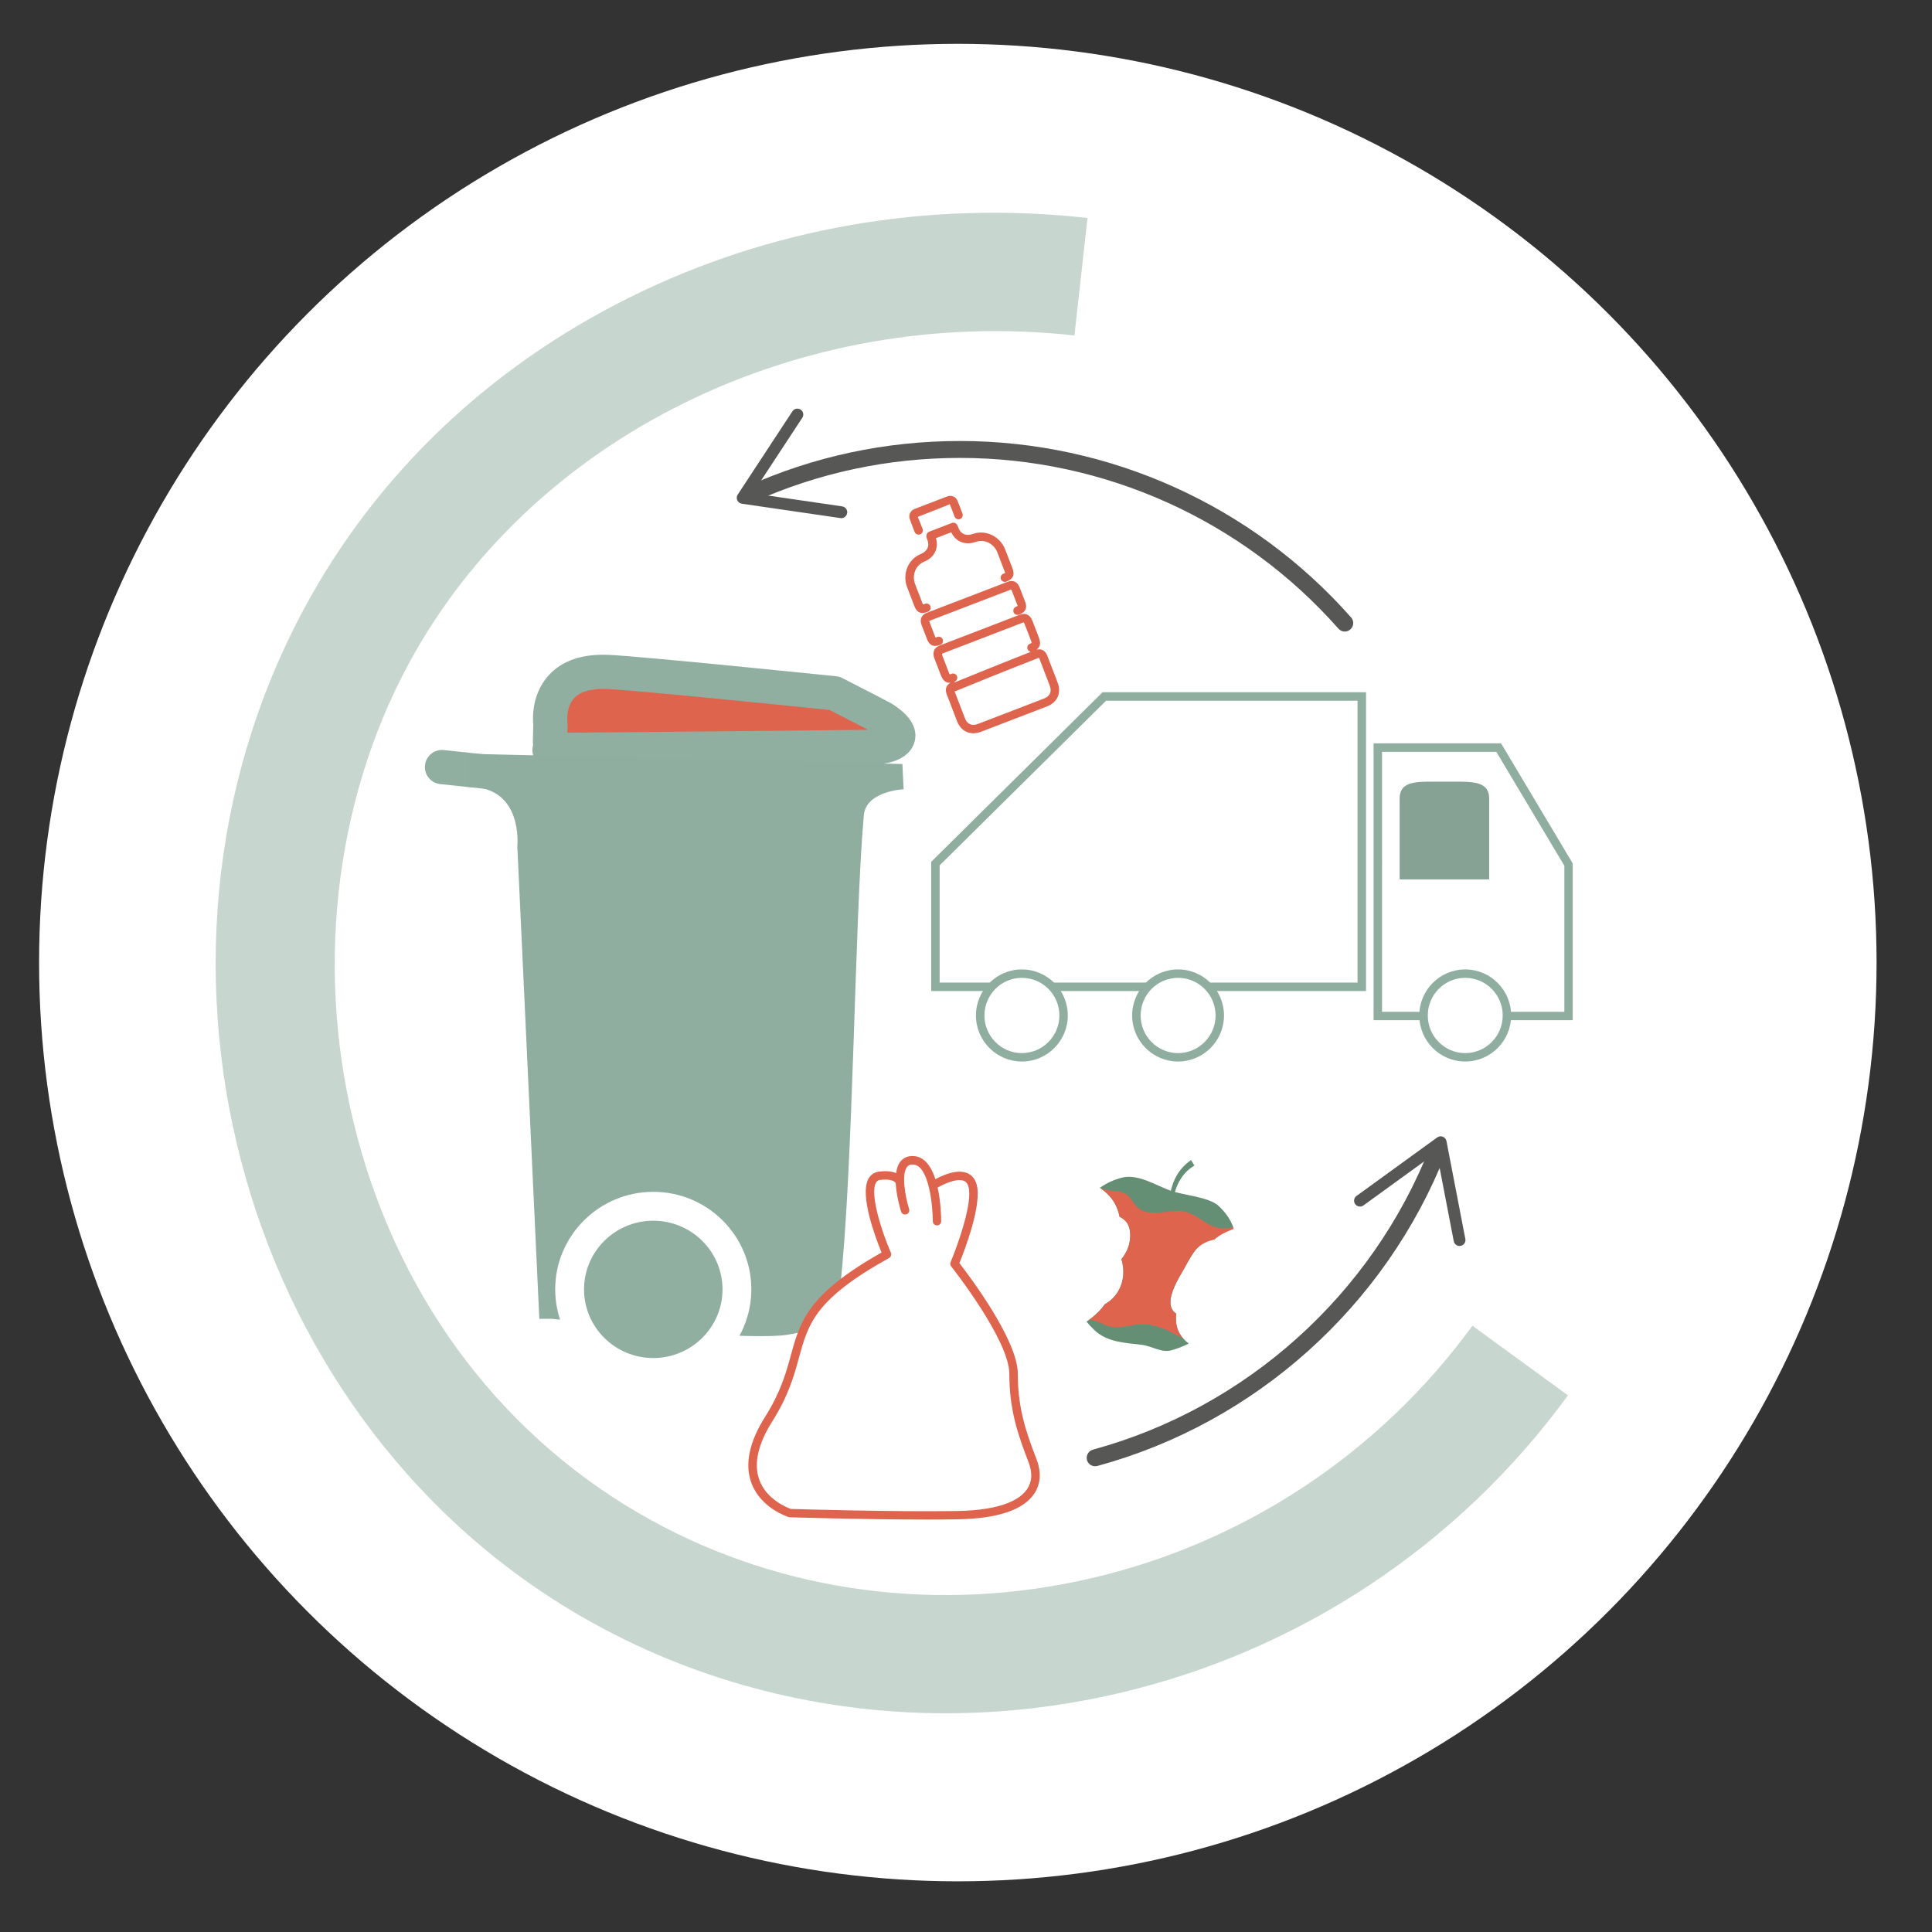 <?xml version="1.0" encoding="UTF-8"?>
<!-- Generator: Adobe Illustrator 28.1.0, SVG Export Plug-In . SVG Version: 6.00 Build 0)  -->
<svg xmlns="http://www.w3.org/2000/svg" xmlns:xlink="http://www.w3.org/1999/xlink" version="1.1" id="Calque_1" x="0px" y="0px" viewBox="0 0 305 305" style="enable-background:new 0 0 305 305;" xml:space="preserve">
<rect x="0" y="0" width="305" height="305" fill="#333333" stroke="none"/>
<style type="text/css">
	.st0{fill:#FFFFFF;}
	.st1{fill:#C7D7D0;}
	.st2{fill:#DF644D;}
	.st3{fill:#658F75;}
	.st4{fill:#90AFA1;}
	.st5{fill:#8FAEA0;}
	.st6{fill:#85A295;}
	.st7{fill:#575756;}
</style>
<circle class="st0" cx="151.21" cy="151.96" r="145.04"></circle>
<g>
	<g>
		<path class="st1" d="M149.28,270.47c-19.45,0-38.53-4.79-55.52-14.16C38.53,225.89,17.61,152.45,48.07,95.97    C59.39,74.98,77.1,58.05,99.3,47c22.16-11.03,47.19-15.39,72.38-12.59l-2.06,18.55c-43.53-4.83-85.78,16.01-105.12,51.86    c-11.91,22.09-14.86,49.33-8.08,74.73c7.04,26.38,23.5,47.83,46.34,60.42c20.83,11.48,45.49,14.75,69.43,9.2    c24.2-5.6,45.6-19.76,60.26-39.88l15.08,10.99c-17.3,23.74-42.56,40.46-71.13,47.07C167.4,269.44,158.3,270.47,149.28,270.47z"></path>
	</g>
	<g>
		<path class="st2" d="M153.66,115.76c-1.15,0-2.1-0.68-2.58-1.92l-1.63-4.26c-0.3-0.78-0.06-1.44,0.62-1.8    c-0.24,0.03-0.5,0-0.74-0.13c-0.43-0.23-0.65-0.68-0.83-1.13l-0.22-0.58c-0.26-0.67-0.52-1.33-0.77-2    c-0.35-0.93-0.05-1.69,0.8-2.02c3.61-1.39,12.72-4.89,12.72-4.89c0.86-0.33,1.59,0.03,1.95,0.96c0.24,0.61,0.47,1.23,0.71,1.84    l0.28,0.74c0.27,0.7,0.41,1.46-0.33,1.99c0.76-0.2,1.37,0.14,1.68,0.92c0.48,1.23,0.95,2.45,1.42,3.68l0.22,0.58    c0.64,1.66-0.03,3.15-1.7,3.79l-10.38,3.99C154.46,115.68,154.05,115.76,153.66,115.76z M150.7,109.14l1.62,4.22    c0.38,0.98,1.1,1.3,2.08,0.92l10.38-3.99c0.99-0.38,1.31-1.1,0.93-2.07l-0.22-0.58c-0.47-1.23-0.94-2.45-1.41-3.68    c-0.03-0.06-0.05-0.1-0.06-0.12c-0.01,0.01-0.05,0.02-0.12,0.04c-3.86,1.48-12.94,5.18-13.03,5.22    C150.82,109.12,150.76,109.13,150.7,109.14z M150.63,107.64c0.06,0.01,0.11,0.02,0.17,0.05c1.73-0.7,8.33-3.39,11.94-4.79    c-0.23-0.04-0.44-0.19-0.52-0.42c-0.13-0.34,0.04-0.73,0.38-0.86c0.19-0.07,0.26-0.12,0.28-0.14c-0.02,0-0.03-0.12-0.15-0.43    l-0.28-0.74c-0.23-0.61-0.47-1.22-0.71-1.83c-0.08-0.2-0.14-0.24-0.14-0.24c-0.09,0.04-9.2,3.53-12.81,4.93    c-0.09,0.03-0.11,0.11-0.03,0.3c0.25,0.67,0.51,1.33,0.76,1.99l0.22,0.58c0.11,0.29,0.18,0.39,0.21,0.43    c0.01-0.01,0.1-0.03,0.27-0.1c0.34-0.13,0.73,0.04,0.86,0.38c0.13,0.34-0.04,0.73-0.38,0.86    C150.68,107.62,150.65,107.63,150.63,107.64z M147.61,101.97c-0.59,0-0.99-0.36-1.28-1.11l-0.14-0.37    c-0.24-0.62-0.48-1.24-0.71-1.85c-0.33-0.86-0.01-1.57,0.84-1.9c2.89-1.12,12.74-4.89,12.74-4.89c0.85-0.33,1.56-0.01,1.89,0.85    c0.21,0.52,0.41,1.05,0.61,1.58l0.25,0.64c0.15,0.39,0.28,0.85,0.08,1.3c-0.2,0.44-0.63,0.66-1.02,0.81    c-0.35,0.13-0.73-0.04-0.86-0.38s0.04-0.73,0.38-0.86c0.15-0.06,0.23-0.1,0.27-0.13c-0.02-0.02-0.04-0.11-0.1-0.26l-0.25-0.65    c-0.2-0.52-0.4-1.04-0.6-1.57c-0.03-0.07-0.05-0.11-0.06-0.13c-0.02,0.01-0.05,0.02-0.11,0.04c0,0-9.84,3.78-12.74,4.89    c-0.06,0.02-0.09,0.04-0.11,0.06c0.01,0.02,0.02,0.06,0.04,0.13c0.23,0.62,0.47,1.23,0.71,1.85l0.14,0.37    c0.06,0.15,0.1,0.23,0.12,0.27c0.02-0.02,0.11-0.04,0.27-0.1c0.34-0.13,0.73,0.04,0.86,0.38s-0.04,0.73-0.38,0.86    C148.12,101.91,147.85,101.97,147.61,101.97z M145.63,96.77c-0.6,0-1.01-0.37-1.3-1.13l-1.13-2.96c-0.79-2.07,0.17-4.4,2.14-5.21    c0.56-0.23,0.94-0.58,1.11-1.01c0.16-0.42,0.12-0.9-0.11-1.39c-0.02-0.05-0.07-0.22-0.08-0.28c-0.06-0.32,0.1-0.73,0.4-0.84    l3.61-1.39c0.31-0.12,0.66,0.01,0.82,0.3c0.07,0.12,0.12,0.21,0.16,0.32c0.16,0.52,0.45,0.9,0.85,1.1    c0.41,0.21,0.93,0.21,1.5,0.01c2-0.72,4.28,0.38,5.08,2.44l1.14,2.95c0.42,1.09,0.13,1.73-0.95,2.14    c-0.35,0.13-0.73-0.04-0.86-0.38s0.04-0.73,0.38-0.86c0.17-0.06,0.25-0.11,0.3-0.14c-0.02-0.02-0.04-0.12-0.11-0.28l-1.13-2.95    c-0.54-1.4-2.06-2.14-3.38-1.67c-0.93,0.33-1.81,0.3-2.55-0.07c-0.59-0.29-1.05-0.8-1.35-1.44l-2.42,0.93    c0.21,0.65,0.2,1.35-0.04,1.98c-0.3,0.78-0.94,1.38-1.85,1.75c-1.3,0.53-1.93,2.11-1.4,3.5l1.13,2.95    c0.06,0.17,0.11,0.25,0.14,0.29c0.02-0.02,0.12-0.04,0.29-0.11c0.34-0.13,0.73,0.04,0.86,0.38c0.13,0.34-0.04,0.73-0.38,0.86    C146.15,96.71,145.87,96.77,145.63,96.77z M145.01,84.4c-0.27,0-0.52-0.16-0.62-0.43l-0.23-0.59c-0.19-0.49-0.38-0.97-0.54-1.45    c-0.22-0.66,0.11-1.33,0.78-1.59c1.77-0.69,5.11-1.96,5.11-1.96c0.68-0.26,1.37,0.02,1.64,0.66c0.21,0.48,0.39,0.97,0.58,1.47    l0.21,0.57c0.13,0.34-0.04,0.73-0.38,0.86c-0.34,0.13-0.73-0.04-0.86-0.38l-0.22-0.58c-0.18-0.48-0.35-0.94-0.55-1.4    c0,0.07-3.29,1.33-5.04,2.01c0.15,0.39,0.33,0.84,0.52,1.3l0.24,0.6c0.13,0.34-0.04,0.73-0.38,0.86    C145.17,84.39,145.09,84.4,145.01,84.4z"></path>
	</g>
	<g>
		<path class="st3" d="M188.56,183.99c-0.56,0.35-1.08,0.77-1.52,1.26c-0.44,0.5-0.8,1.06-1.09,1.67c-0.57,1.23-0.8,2.61-1.02,4.01    l-0.52-0.07c0.14-1.4,0.3-2.85,0.85-4.24c0.27-0.69,0.64-1.35,1.11-1.94c0.47-0.59,1.03-1.11,1.65-1.54L188.56,183.99z"></path>
		<path class="st3" d="M192.42,190.41c-1.54-1.47-5.65-1.72-7.63-2.44c-2.39-0.87-5.17-2.7-7.68-2.06c-1.29,0.33-2.45,0.88-3.47,1.6    c0.94,0.66,1.78,1.45,2.35,2.47c0.37,0.66,0.6,1.37,0.75,2.1c0.65,0.32,1.18,0.8,1.45,1.51c0.29,0.78,0.28,1.7,0.13,2.51    c-0.15,0.79-0.48,1.54-0.93,2.2c-0.11,0.17-0.23,0.33-0.36,0.48c0.13,0.42,0.22,0.86,0.27,1.3c0.18,1.65-0.27,3.32-1.36,4.58    c-0.44,0.51-0.96,0.92-1.53,1.24c-0.12,0.18-0.25,0.35-0.39,0.52c-0.71,0.87-1.57,1.6-2.5,2.22c0.4,0.49,0.83,0.95,1.29,1.38    c2,1.87,4.68,1.95,7.47,2.29c1.61,0.2,3.06,1.28,4.59,0.87c0.97-0.26,1.9-0.62,2.8-1.08c-0.19-0.15-0.38-0.3-0.56-0.47    c-0.51-0.49-0.92-1.07-1.17-1.73c-0.29-0.79-0.34-1.62-0.27-2.45c0-0.03,0.01-0.06,0.01-0.09c-0.31-0.19-0.56-0.45-0.72-0.82    c-0.37-0.86-0.13-1.87,0.17-2.71c0.36-1.02,0.88-1.98,1.43-2.9c0.63-1.07,1.18-2.2,1.89-3.22c0.77-1.1,1.81-2.05,3.23-2.03    c0.92-0.78,1.88-1.61,3.03-1.91C194.22,192.49,193.57,191.51,192.42,190.41"></path>
		<path class="st2" d="M194.69,193.75c-0.87,0.2-1.73,0.26-2.63,0.03c-1.92-0.5-3.25-2.21-5.23-2.53c-1.85-0.3-3.71,0.45-5.56,0.14    c-0.83-0.14-1.52-0.52-2.04-1.17c-0.49-0.61-0.85-1.37-1.56-1.76c-0.74-0.41-1.62-0.4-2.44-0.51c-0.56-0.07-1.09-0.2-1.55-0.46    c-0.01,0.01-0.02,0.01-0.03,0.02c0.94,0.66,1.78,1.45,2.35,2.47c0.37,0.66,0.6,1.37,0.75,2.1c0.65,0.32,1.18,0.8,1.45,1.51    c0.29,0.78,0.28,1.7,0.13,2.51c-0.15,0.79-0.48,1.54-0.93,2.2c-0.11,0.17-0.23,0.33-0.36,0.48c0.13,0.42,0.22,0.86,0.27,1.3    c0.18,1.65-0.27,3.32-1.36,4.58c-0.44,0.51-0.96,0.92-1.53,1.24c-0.12,0.18-0.25,0.35-0.39,0.52c-0.62,0.76-1.35,1.41-2.15,1.98    c0.34-0.02,0.68,0.02,1.03,0.12c0.64,0.18,1.23,0.51,1.84,0.75c0.63,0.25,1.25,0.31,1.92,0.26c0.74-0.06,1.46-0.22,2.19-0.34    c0.73-0.12,1.47-0.19,2.21-0.11c0.74,0.08,1.47,0.27,2.17,0.51c1.25,0.42,2.36,1.14,3.54,1.72c-0.36-0.41-0.66-0.88-0.85-1.4    c-0.29-0.79-0.34-1.62-0.27-2.45c0-0.03,0.01-0.06,0.01-0.09c-0.31-0.19-0.56-0.45-0.72-0.82c-0.37-0.86-0.13-1.87,0.17-2.71    c0.36-1.02,0.88-1.98,1.43-2.9c0.63-1.07,1.18-2.2,1.89-3.22c0.77-1.1,1.81-1.7,3.23-2.03c0.92-0.78,1.92-1.23,3.05-1.67    C194.79,193.97,194.71,193.82,194.69,193.75"></path>
	</g>
	<g>
		<path class="st4" d="M87.87,125.71c-0.09,0-0.19-0.01-0.29-0.02l-18.09-1.91c-1.48-0.16-2.56-1.49-2.4-2.97    c0.16-1.48,1.48-2.56,2.97-2.4l18.09,1.91c1.48,0.16,2.56,1.49,2.4,2.97C90.41,124.68,89.24,125.71,87.87,125.71z"></path>
		<path class="st2" d="M86.82,117.16l0.08-2.85c0,0-1.24-8.66,9.04-8.23c5.07,0.21,35.79,3.37,35.79,3.37s7.35,3.75,7.73,4    c4.76,3.16,1.02,4.27-0.4,4.43c-0.54,0.06-52.32,0.52-52.32,0.52"></path>
		<path class="st4" d="M86.75,121.1c-1.48,0-2.69-1.19-2.7-2.68c0-0.28,0.04-0.55,0.11-0.8c-0.03-0.17-0.04-0.35-0.04-0.53    l0.07-2.66c-0.11-1.09-0.25-4.85,2.41-7.8c2.11-2.33,5.28-3.42,9.45-3.25c5.09,0.21,34.7,3.26,35.96,3.38    c0.33,0.03,0.65,0.13,0.95,0.28c7.49,3.82,7.85,4.06,8,4.16c1.04,0.69,4.19,2.78,3.44,5.83c-0.55,2.26-2.97,3.31-5.04,3.53    c-0.16,0.02-0.67,0.07-52.59,0.53C86.76,121.1,86.76,121.1,86.75,121.1z M95.2,108.76c-2.15,0-3.7,0.5-4.59,1.49    c-1.29,1.43-1.04,3.65-1.04,3.67c0.02,0.15,0.03,0.3,0.03,0.46l-0.03,1.29c13.64-0.12,40.12-0.37,47.47-0.46    c-1.35-0.71-3.78-1.95-6.08-3.13c-4-0.41-30.55-3.12-35.13-3.31C95.62,108.77,95.41,108.76,95.2,108.76z"></path>
		<path class="st5" d="M73.93,119.44l0.03,4.81c8.7-0.13,7.71,9.36,7.71,9.36l3.47,74.59h1.99l26.52,2.53c0,0,7.49,0.46,10.54,0    c4.45-0.68,7.83-2.03,8.43-7.39c2.11-18.95,2.29-58.43,3.75-74.64c0.34-3.84,6.28-4.1,6.28-4.1l-0.19-3.99L73.88,119"></path>
		<g>
			<path class="st4" d="M116.34,203.54c0,7.24-5.91,13.11-13.21,13.11c-7.29,0-13.21-5.87-13.21-13.11     c0-7.24,5.91-13.11,13.21-13.11C110.42,190.43,116.34,196.3,116.34,203.54"></path>
			<path class="st0" d="M103.13,218.93c-8.54,0-15.48-6.9-15.48-15.39c0-8.48,6.95-15.39,15.48-15.39c8.54,0,15.48,6.9,15.48,15.39     C118.61,212.03,111.67,218.93,103.13,218.93z M103.13,192.71c-6.03,0-10.93,4.86-10.93,10.84c0,5.98,4.9,10.84,10.93,10.84     c6.03,0,10.93-4.86,10.93-10.84C114.06,197.57,109.16,192.71,103.13,192.71z"></path>
		</g>
	</g>
	<g>
		<path class="st0" d="M217.51,118.02v42.37h30.11v-23.9l-11.02-18.47H217.51z M174.33,109.95l-26.66,26.38v19.46h67.3v-45.84    H174.33z"></path>
		<path class="st5" d="M248.29,161.06h-31.45v-43.71h20.13l11.31,18.95V161.06z M218.18,159.73h28.78v-23.06l-10.74-17.98h-18.04    V159.73z M215.65,156.45h-68.64v-20.4l27.05-26.77h41.59V156.45z M148.34,155.12h65.97v-44.5h-39.7l-26.27,25.99V155.12z"></path>
		<path class="st0" d="M237.89,160.31c0,3.65-2.95,6.6-6.58,6.6c-3.64,0-6.58-2.96-6.58-6.6c0-3.65,2.95-6.6,6.58-6.6    C234.94,153.7,237.89,156.66,237.89,160.31"></path>
		<path class="st5" d="M231.31,167.58c-4,0-7.25-3.26-7.25-7.27s3.25-7.27,7.25-7.27c4,0,7.25,3.26,7.25,7.27    S235.31,167.58,231.31,167.58z M231.31,154.37c-3.26,0-5.91,2.66-5.91,5.94s2.65,5.94,5.91,5.94s5.92-2.66,5.92-5.94    S234.57,154.37,231.31,154.37z"></path>
		<path class="st0" d="M192.56,160.31c0,3.65-2.95,6.6-6.58,6.6c-3.64,0-6.58-2.96-6.58-6.6c0-3.65,2.95-6.6,6.58-6.6    C189.61,153.7,192.56,156.66,192.56,160.31"></path>
		<path class="st5" d="M185.98,167.58c-4,0-7.25-3.26-7.25-7.27s3.25-7.27,7.25-7.27c4,0,7.25,3.26,7.25,7.27    S189.97,167.58,185.98,167.58z M185.98,154.37c-3.26,0-5.91,2.66-5.91,5.94s2.65,5.94,5.91,5.94s5.92-2.66,5.92-5.94    S189.24,154.37,185.98,154.37z"></path>
		<path class="st0" d="M167.91,160.31c0,3.65-2.95,6.6-6.58,6.6s-6.58-2.96-6.58-6.6c0-3.65,2.95-6.6,6.58-6.6    S167.91,156.66,167.91,160.31"></path>
		<path class="st5" d="M161.32,167.58c-4,0-7.25-3.26-7.25-7.27s3.25-7.27,7.25-7.27c4,0,7.25,3.26,7.25,7.27    S165.32,167.58,161.32,167.58z M161.32,154.37c-3.26,0-5.91,2.66-5.91,5.94s2.65,5.94,5.91,5.94c3.26,0,5.92-2.66,5.92-5.94    S164.59,154.37,161.32,154.37z"></path>
		<path class="st6" d="M235.08,138.83h-0.14H221.1h-0.14v-12.75c0-3.05,3.08-2.65,7.02-2.68c3.94,0.03,7.11-0.38,7.11,2.68V138.83z"></path>
	</g>
	<g>
		<g>
			<path class="st0" d="M147.35,187.11c0,0,5.16-3.31,6.16,0c1,3.31-2.83,12.4-2.83,12.4s9.32,11.74,9.32,17.36     c0,5.62,1.33,9.43,3,13.73c1.66,4.3-0.83,8.43-11.98,8.6c-10.68,0.16-26.3-0.33-26.3-0.33s-10.65-3.31-3.33-14.88     c7.32-11.57,0.5-15.87,18.64-25.96c0,0-5.16-11.91-1.16-12.4s3.33,2.15,3.33,2.15"></path>
			<path class="st2" d="M146.37,239.89c-9.97,0-21.54-0.36-21.68-0.36c-0.06,0-0.12-0.01-0.18-0.03c-0.18-0.06-4.42-1.41-5.89-5.39     c-1.08-2.94-0.35-6.47,2.19-10.48c2.45-3.88,3.29-6.95,4.04-9.67c1.47-5.37,2.63-9.62,14.32-16.23     c-0.88-2.15-3.54-9.08-2.05-11.68c0.36-0.62,0.93-1,1.65-1.09c1.68-0.21,2.88,0.08,3.56,0.84c0.64,0.72,0.61,1.68,0.5,2.13     c-0.09,0.36-0.45,0.57-0.81,0.48c-0.36-0.09-0.57-0.45-0.48-0.81l0,0c0,0,0.12-0.56-0.21-0.93c-0.36-0.4-1.21-0.54-2.39-0.4     c-0.3,0.04-0.5,0.17-0.65,0.43c-1.01,1.77,0.9,7.72,2.35,11.05c0.14,0.32,0.01,0.68-0.29,0.85     c-11.69,6.5-12.75,10.36-14.21,15.71c-0.77,2.81-1.64,5.98-4.19,10.03c-2.3,3.64-3,6.77-2.07,9.3c1.13,3.09,4.41,4.37,4.96,4.57     c1.35,0.04,16.06,0.48,26.17,0.33c7.36-0.11,10.12-1.94,11.14-3.46c0.79-1.17,0.86-2.59,0.23-4.24     c-1.72-4.45-3.04-8.31-3.04-13.97c0-5.33-9.08-16.83-9.18-16.95c-0.15-0.19-0.19-0.45-0.09-0.67c1.04-2.47,3.57-9.43,2.81-11.95     c-0.19-0.62-0.52-0.81-0.75-0.9c-1.27-0.46-3.61,0.75-4.4,1.26c-0.31,0.2-0.72,0.11-0.92-0.2c-0.2-0.31-0.11-0.72,0.2-0.92     c0.35-0.22,3.48-2.17,5.58-1.39c0.76,0.28,1.31,0.89,1.57,1.76c0.96,3.16-1.93,10.59-2.7,12.49c1.51,1.95,9.22,12.13,9.22,17.47     c0,5.43,1.28,9.16,2.95,13.48c0.79,2.04,0.67,3.93-0.36,5.46c-1.75,2.59-5.86,3.95-12.23,4.04     C149.55,239.88,147.98,239.89,146.37,239.89z"></path>
		</g>
		<g>
			<path class="st0" d="M142.89,191.07c0,0-2.52-8.01,1.26-7.89s3.78,9.61,3.78,9.61"></path>
			<path class="st2" d="M147.93,193.45c-0.37,0-0.67-0.3-0.67-0.67c0-2.3-0.58-8.87-3.13-8.94c-0.02,0-0.04,0-0.06,0     c-0.53,0-0.76,0.22-0.89,0.4c-0.9,1.18-0.26,4.7,0.34,6.63c0.11,0.35-0.09,0.73-0.44,0.83c-0.35,0.11-0.73-0.08-0.83-0.44     c-0.18-0.58-1.73-5.72-0.14-7.84c0.48-0.63,1.17-0.95,2.05-0.92c4.3,0.13,4.42,9.24,4.42,10.28     C148.59,193.15,148.29,193.45,147.93,193.45z"></path>
		</g>
	</g>
	<g>
		<path class="st7" d="M212.3,99.7c-0.37,0-0.74-0.15-1-0.45c-15.13-17.13-36.9-26.96-59.74-26.96c-11.35,0-22.32,2.34-32.6,6.95    c-0.67,0.3-1.46,0-1.76-0.67c-0.3-0.67,0-1.46,0.67-1.76c10.62-4.77,21.95-7.19,33.69-7.19c0,0,0,0,0,0    c23.6,0,46.1,10.15,61.74,27.86c0.49,0.55,0.43,1.39-0.12,1.88C212.93,99.59,212.61,99.7,212.3,99.7z"></path>
		<g>
			<path class="st7" d="M133.74,81c0.08-0.51-0.28-0.98-0.79-1.06l-14.13-2.06l7.84-11.93c0.28-0.43,0.16-1.01-0.27-1.29     c-0.43-0.28-1.01-0.16-1.29,0.27l-8.64,13.15c-0.17,0.27-0.2,0.6-0.07,0.9c0.13,0.29,0.4,0.49,0.72,0.54l15.58,2.27     c0.18,0.03,0.36,0,0.52-0.07C133.47,81.59,133.69,81.33,133.74,81z"></path>
		</g>
	</g>
	<g>
		<path class="st7" d="M172.88,231.47c-0.59,0-1.12-0.39-1.28-0.98c-0.19-0.71,0.23-1.44,0.94-1.64    c24.16-6.58,44.06-24.44,53.22-47.79c0.27-0.69,1.04-1.02,1.73-0.75c0.68,0.27,1.02,1.04,0.75,1.73    c-9.47,24.13-30.03,42.6-55.01,49.39C173.11,231.45,172.99,231.47,172.88,231.47z"></path>
		<g>
			<path class="st7" d="M213.94,190.09c0.3,0.42,0.89,0.51,1.3,0.21l11.56-8.38l2.7,14.02c0.1,0.51,0.59,0.84,1.09,0.74     c0.51-0.1,0.84-0.59,0.74-1.09l-2.98-15.45c-0.06-0.31-0.28-0.57-0.57-0.69c-0.3-0.12-0.63-0.07-0.89,0.11l-12.74,9.24     c-0.15,0.11-0.26,0.25-0.32,0.41C213.71,189.49,213.75,189.83,213.94,190.09z"></path>
		</g>
	</g>
</g>
</svg>
